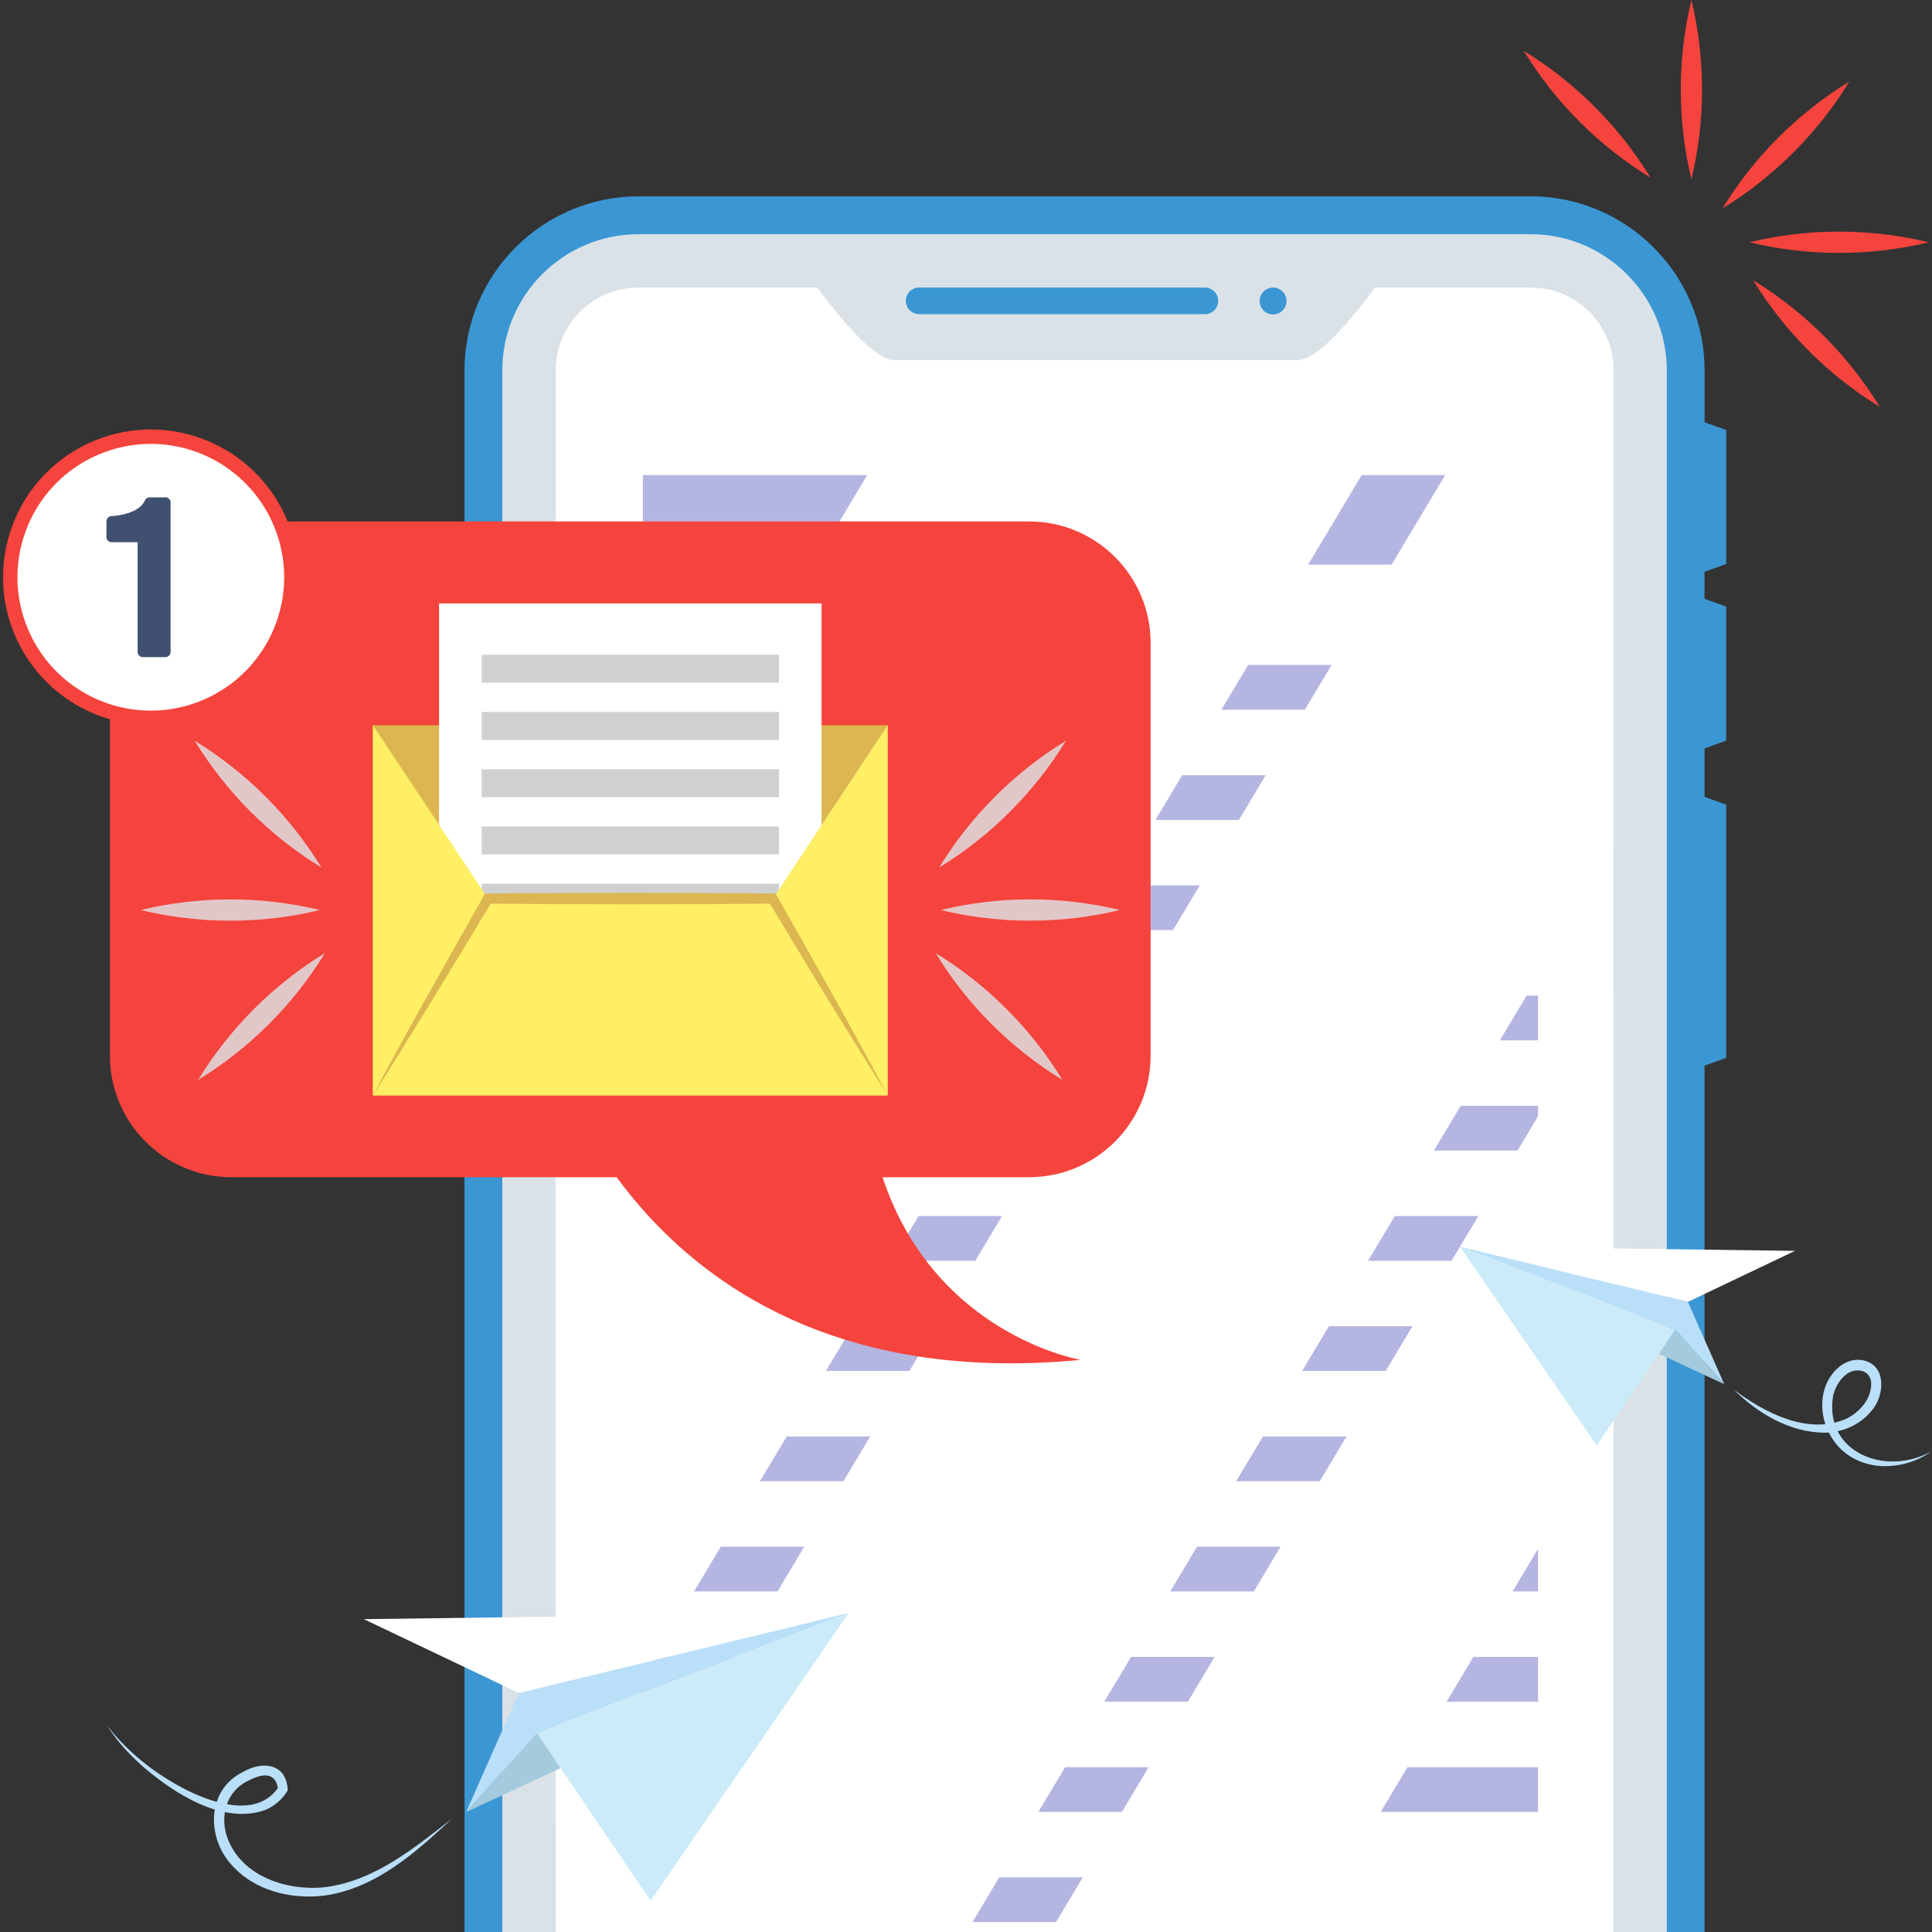 <svg width="250" height="250" viewBox="0 0 250 250" fill="none" xmlns="http://www.w3.org/2000/svg">
<rect x="0" y="0" width="250" height="250" fill="#333333" stroke="none"/>
<g clip-path="url(#clip0_568_11309)">
<path d="M223.378 72.99V55.646L220.573 54.642V47.932C220.573 35.514 210.472 25.404 198.045 25.404H82.635C70.218 25.404 60.107 35.505 60.107 47.932V284.379C60.107 295.998 69.339 306.437 81.126 308.141C81.357 308.176 81.597 308.194 81.828 308.194H197.237C197.433 308.194 197.637 308.185 197.832 308.159C211.005 306.543 220.564 296.54 220.564 284.379V137.893L223.369 136.89V104.119L220.564 103.116V96.841L223.369 95.837V78.493L220.564 77.49V73.984L223.369 72.981L223.378 72.99Z" fill="#3B97D3"/>
<path d="M81.836 303.312C72.916 302.025 64.998 294.107 64.998 284.388V47.941C64.998 38.212 72.907 30.304 82.635 30.304H198.045C207.773 30.304 215.682 38.212 215.682 47.941V284.388C215.682 294.107 207.773 302.025 197.246 303.312H81.836Z" fill="#DAE2E7"/>
<path d="M198.053 37.209H177.931C177.931 37.209 171.273 46.6 168.016 46.6H115.672C112.415 46.6 105.757 37.209 105.757 37.209H82.644C76.714 37.209 71.912 42.011 71.912 47.941V261.877C71.912 269.538 78.117 275.742 85.777 275.742H194.92C202.58 275.742 208.785 269.529 208.785 261.877V47.941C208.785 42.011 203.983 37.209 198.053 37.209Z" fill="white"/>
<path d="M199.021 61.477H83.194V73.061H199.021V61.477Z" fill="#B5B5E2"/>
<path d="M199.021 86.047H83.194V91.834H199.021V86.047Z" fill="#B5B5E2"/>
<path d="M199.021 100.311H83.194V106.098H199.021V100.311Z" fill="#B5B5E2"/>
<path d="M199.021 114.566H83.194V120.354H199.021V114.566Z" fill="#B5B5E2"/>
<path d="M199.021 128.831H83.194V134.618H199.021V128.831Z" fill="#B5B5E2"/>
<path d="M199.021 143.095H83.194V148.882H199.021V143.095Z" fill="#B5B5E2"/>
<path d="M199.021 157.359H83.194V163.146H199.021V157.359Z" fill="#B5B5E2"/>
<path d="M199.021 171.614H83.194V177.402H199.021V171.614Z" fill="#B5B5E2"/>
<path d="M199.021 185.879H83.194V191.666H199.021V185.879Z" fill="#B5B5E2"/>
<path d="M199.021 200.143H83.194V205.93H199.021V200.143Z" fill="#B5B5E2"/>
<path d="M199.021 214.407H83.194V220.194H199.021V214.407Z" fill="#B5B5E2"/>
<path d="M199.021 228.671H83.194V234.459H199.021V228.671Z" fill="#B5B5E2"/>
<path d="M157.631 242.927H83.194V248.714H157.631V242.927Z" fill="#B5B5E2"/>
<path d="M155.911 40.653H118.932C117.982 40.653 117.21 39.881 117.21 38.931C117.21 37.982 117.982 37.209 118.932 37.209H155.911C156.86 37.209 157.633 37.982 157.633 38.931C157.633 39.881 156.86 40.653 155.911 40.653Z" fill="#3B97D3"/>
<path d="M166.474 38.949C166.474 39.908 165.693 40.689 164.734 40.689C163.775 40.689 162.994 39.908 162.994 38.949C162.994 37.99 163.775 37.209 164.734 37.209C165.693 37.209 166.474 37.99 166.474 38.949Z" fill="#3B97D3"/>
<g style="mix-blend-mode:soft-light">
<path d="M201.232 37.689L71.904 253.924V261.877C71.904 269.538 78.109 275.742 85.769 275.742H109.673L208.786 110.039V47.941C208.786 43.121 205.608 39.047 201.232 37.689Z" fill="white"/>
<path d="M177.933 37.209C177.933 37.209 171.275 46.6 168.018 46.6H121.115L71.914 128.866V235.852L190.714 37.209H177.933Z" fill="white"/>
<path d="M153.966 275.742L208.786 184.094V128.12L120.484 275.742H153.966Z" fill="white"/>
</g>
<path d="M218.869 -6.10352e-05C220.698 7.598 220.707 15.596 218.869 23.185C217.023 15.596 217.041 7.589 218.869 -6.10352e-05Z" fill="#F5443D"/>
<path d="M249.574 31.351C241.975 33.18 233.978 33.188 226.389 31.351C233.978 29.505 241.984 29.523 249.574 31.351Z" fill="#F5443D"/>
<path d="M239.303 10.554C235.237 17.202 229.565 22.892 222.908 26.948C226.965 20.291 232.654 14.619 239.303 10.554Z" fill="#F5443D"/>
<path d="M243.261 52.663C236.612 48.598 230.923 42.926 226.866 36.269C233.523 40.325 239.195 46.015 243.261 52.663Z" fill="#F5443D"/>
<path d="M213.579 22.989C206.931 18.924 201.241 13.252 197.185 6.595C203.842 10.651 209.514 16.341 213.579 22.989Z" fill="#F5443D"/>
<path d="M71.486 136.31C71.486 136.31 83.851 181.339 139.843 175.969C139.843 175.969 111.82 171.238 111.82 136.31H71.495H71.486Z" fill="#F5443D"/>
<path d="M133.159 67.474H29.954C21.268 67.474 14.226 74.516 14.226 83.203V136.602C14.226 145.289 21.268 152.331 29.954 152.331H133.159C141.846 152.331 148.888 145.289 148.888 136.602V83.203C148.888 74.516 141.846 67.474 133.159 67.474Z" fill="#F5443D"/>
<path d="M114.866 93.854H48.249V141.733H114.866V93.854Z" fill="#DCB650"/>
<path d="M106.309 78.081H56.815V139.425H106.309V78.081Z" fill="white"/>
<path d="M100.797 84.729H62.327V88.342H100.797V84.729Z" fill="#D0D0D0"/>
<path d="M100.797 92.132H62.327V95.745H100.797V92.132Z" fill="#D0D0D0"/>
<path d="M100.797 99.544H62.327V103.156H100.797V99.544Z" fill="#D0D0D0"/>
<path d="M100.797 106.947H62.327V110.559H100.797V106.947Z" fill="#D0D0D0"/>
<path d="M100.797 114.349H62.327V117.962H100.797V114.349Z" fill="#D0D0D0"/>
<path d="M100.797 121.761H62.327V125.374H100.797V121.761Z" fill="#D0D0D0"/>
<path d="M100.797 129.164H62.327V132.777H100.797V129.164Z" fill="#D0D0D0"/>
<path d="M63.144 116.267L48.249 93.845V141.733H114.866V93.845L100.033 116.267H63.144Z" fill="#FFEF64"/>
<path d="M114.866 141.733H48.249L63.144 116.267H99.98L114.866 141.733Z" fill="#FFEF64"/>
<path d="M48.249 141.733C52.723 133.336 57.88 124.264 62.584 115.947L62.762 115.628H63.144C69.286 115.557 75.419 115.548 81.562 115.53C87.828 115.548 94.095 115.557 100.362 115.628C105.279 124.282 110.179 132.954 114.875 141.733C109.593 133.433 104.498 125.028 99.421 116.604L99.98 116.923C93.838 116.995 87.704 117.003 81.562 117.021C75.419 117.003 69.286 116.995 63.144 116.923L63.703 116.604C58.767 124.788 53.371 133.7 48.258 141.733H48.249Z" fill="#DCB650"/>
<path d="M137.934 95.851C133.868 102.5 128.196 108.189 121.539 112.246C125.596 105.589 131.285 99.917 137.934 95.851Z" fill="#E2C7C9"/>
<path d="M137.473 139.736C130.824 135.67 125.135 129.998 121.078 123.341C127.735 127.398 133.407 133.087 137.473 139.736Z" fill="#E2C7C9"/>
<path d="M144.92 117.758C137.322 119.587 129.325 119.595 121.735 117.758C129.325 115.912 137.331 115.93 144.92 117.758Z" fill="#E2C7C9"/>
<path d="M25.189 95.851C31.837 99.917 37.526 105.589 41.583 112.246C34.926 108.189 29.254 102.5 25.189 95.851Z" fill="#E2C7C9"/>
<path d="M25.64 139.736C29.705 133.087 35.377 127.398 42.034 123.341C37.978 129.998 32.288 135.67 25.64 139.736Z" fill="#E2C7C9"/>
<path d="M18.202 117.758C25.8 115.93 33.798 115.921 41.387 117.758C33.798 119.604 25.791 119.587 18.202 117.758Z" fill="#E2C7C9"/>
<path d="M26.475 91.499C35.755 87.656 40.162 77.016 36.318 67.736C32.474 58.456 21.835 54.049 12.555 57.893C3.275 61.737 -1.132 72.376 2.712 81.656C6.556 90.937 17.195 95.344 26.475 91.499Z" fill="white" stroke="#F5443D" stroke-width="1.864" stroke-miterlimit="10"/>
<path d="M21.406 64.358H19.356C19.089 64.358 18.841 64.518 18.743 64.766C18.282 65.876 16.657 66.63 14.394 66.79C14.048 66.817 13.773 67.11 13.773 67.456V69.498C13.773 69.87 14.074 70.163 14.438 70.163H17.811V84.365C17.811 84.738 18.113 85.031 18.477 85.031H21.406C21.77 85.031 22.072 84.729 22.072 84.365V65.015C22.072 64.642 21.77 64.349 21.406 64.349V64.358Z" fill="#405071"/>
<path d="M69.455 224.251L109.839 208.698L84.189 245.946L69.455 224.251Z" fill="#CBEBF9"/>
<path d="M60.313 234.485L69.457 224.251L72.538 228.791L60.313 234.485Z" fill="#A3CADD"/>
<path d="M67.138 219.069L60.313 234.484L69.457 224.251L109.84 208.698L67.138 219.069Z" fill="#BADFF9"/>
<path d="M47.079 209.517L67.138 219.069L109.84 208.698L47.079 209.517Z" fill="white"/>
<path d="M58.432 235.384C53.769 239.728 48.648 244.309 42.096 245.271C37.733 245.843 32.871 244.684 29.892 241.228C26.694 237.662 26.769 231.553 31.46 229.282C33.88 227.864 36.969 228.13 37.221 231.457C37.235 231.6 37.201 231.737 37.126 231.853C36.451 232.896 35.435 233.775 34.262 234.232C28.739 236.148 22.392 231.969 18.383 228.498C16.678 226.964 15.097 225.266 13.89 223.323C16.658 226.916 20.367 229.732 24.39 231.75C27.976 233.482 33.478 235.194 36.083 231.178L35.987 231.58C35.932 231.11 35.803 230.68 35.592 230.353C34.753 229.255 33.233 229.855 32.087 230.441C29.292 231.764 28.398 235.05 29.435 237.825C31.214 242.755 37.078 244.725 41.967 244.207C48.314 243.464 53.537 239.203 58.425 235.378L58.432 235.384Z" fill="#BADFF9"/>
<path d="M216.81 172.046L188.89 161.294L206.624 187.046L216.81 172.046Z" fill="#CBEBF9"/>
<path d="M223.123 179.123L216.81 172.046L214.676 175.182L223.123 179.123Z" fill="#A3CADD"/>
<path d="M218.412 168.46L223.123 179.123L216.81 172.046L188.89 161.294L218.412 168.46Z" fill="#BADFF9"/>
<path d="M232.273 161.86L218.412 168.46L188.89 161.294L232.273 161.86Z" fill="white"/>
<path d="M224.372 179.839C228.381 182.832 233.979 185.75 238.915 183.582C240.613 182.757 242.12 181.053 242.133 179.144C242.181 177.064 239.774 176.826 238.561 178.148C237.886 178.796 237.422 179.682 237.204 180.623C235.99 188.007 244.063 191.082 249.906 187.816C248.147 189.085 245.931 189.766 243.695 189.719C241.472 189.664 239.147 188.737 237.654 186.916C236.188 185.13 235.465 182.696 235.942 180.344C236.379 177.985 238.574 175.428 241.213 176.055C244.192 176.778 243.824 180.685 242.201 182.526C240.701 184.401 238.336 185.396 236.051 185.389C231.545 185.341 227.474 182.894 224.372 179.839Z" fill="#BADFF9"/>
</g>
<defs>
<clipPath id="clip0_568_11309">
<rect width="250" height="250" fill="white"/>
</clipPath>
</defs>
</svg>
